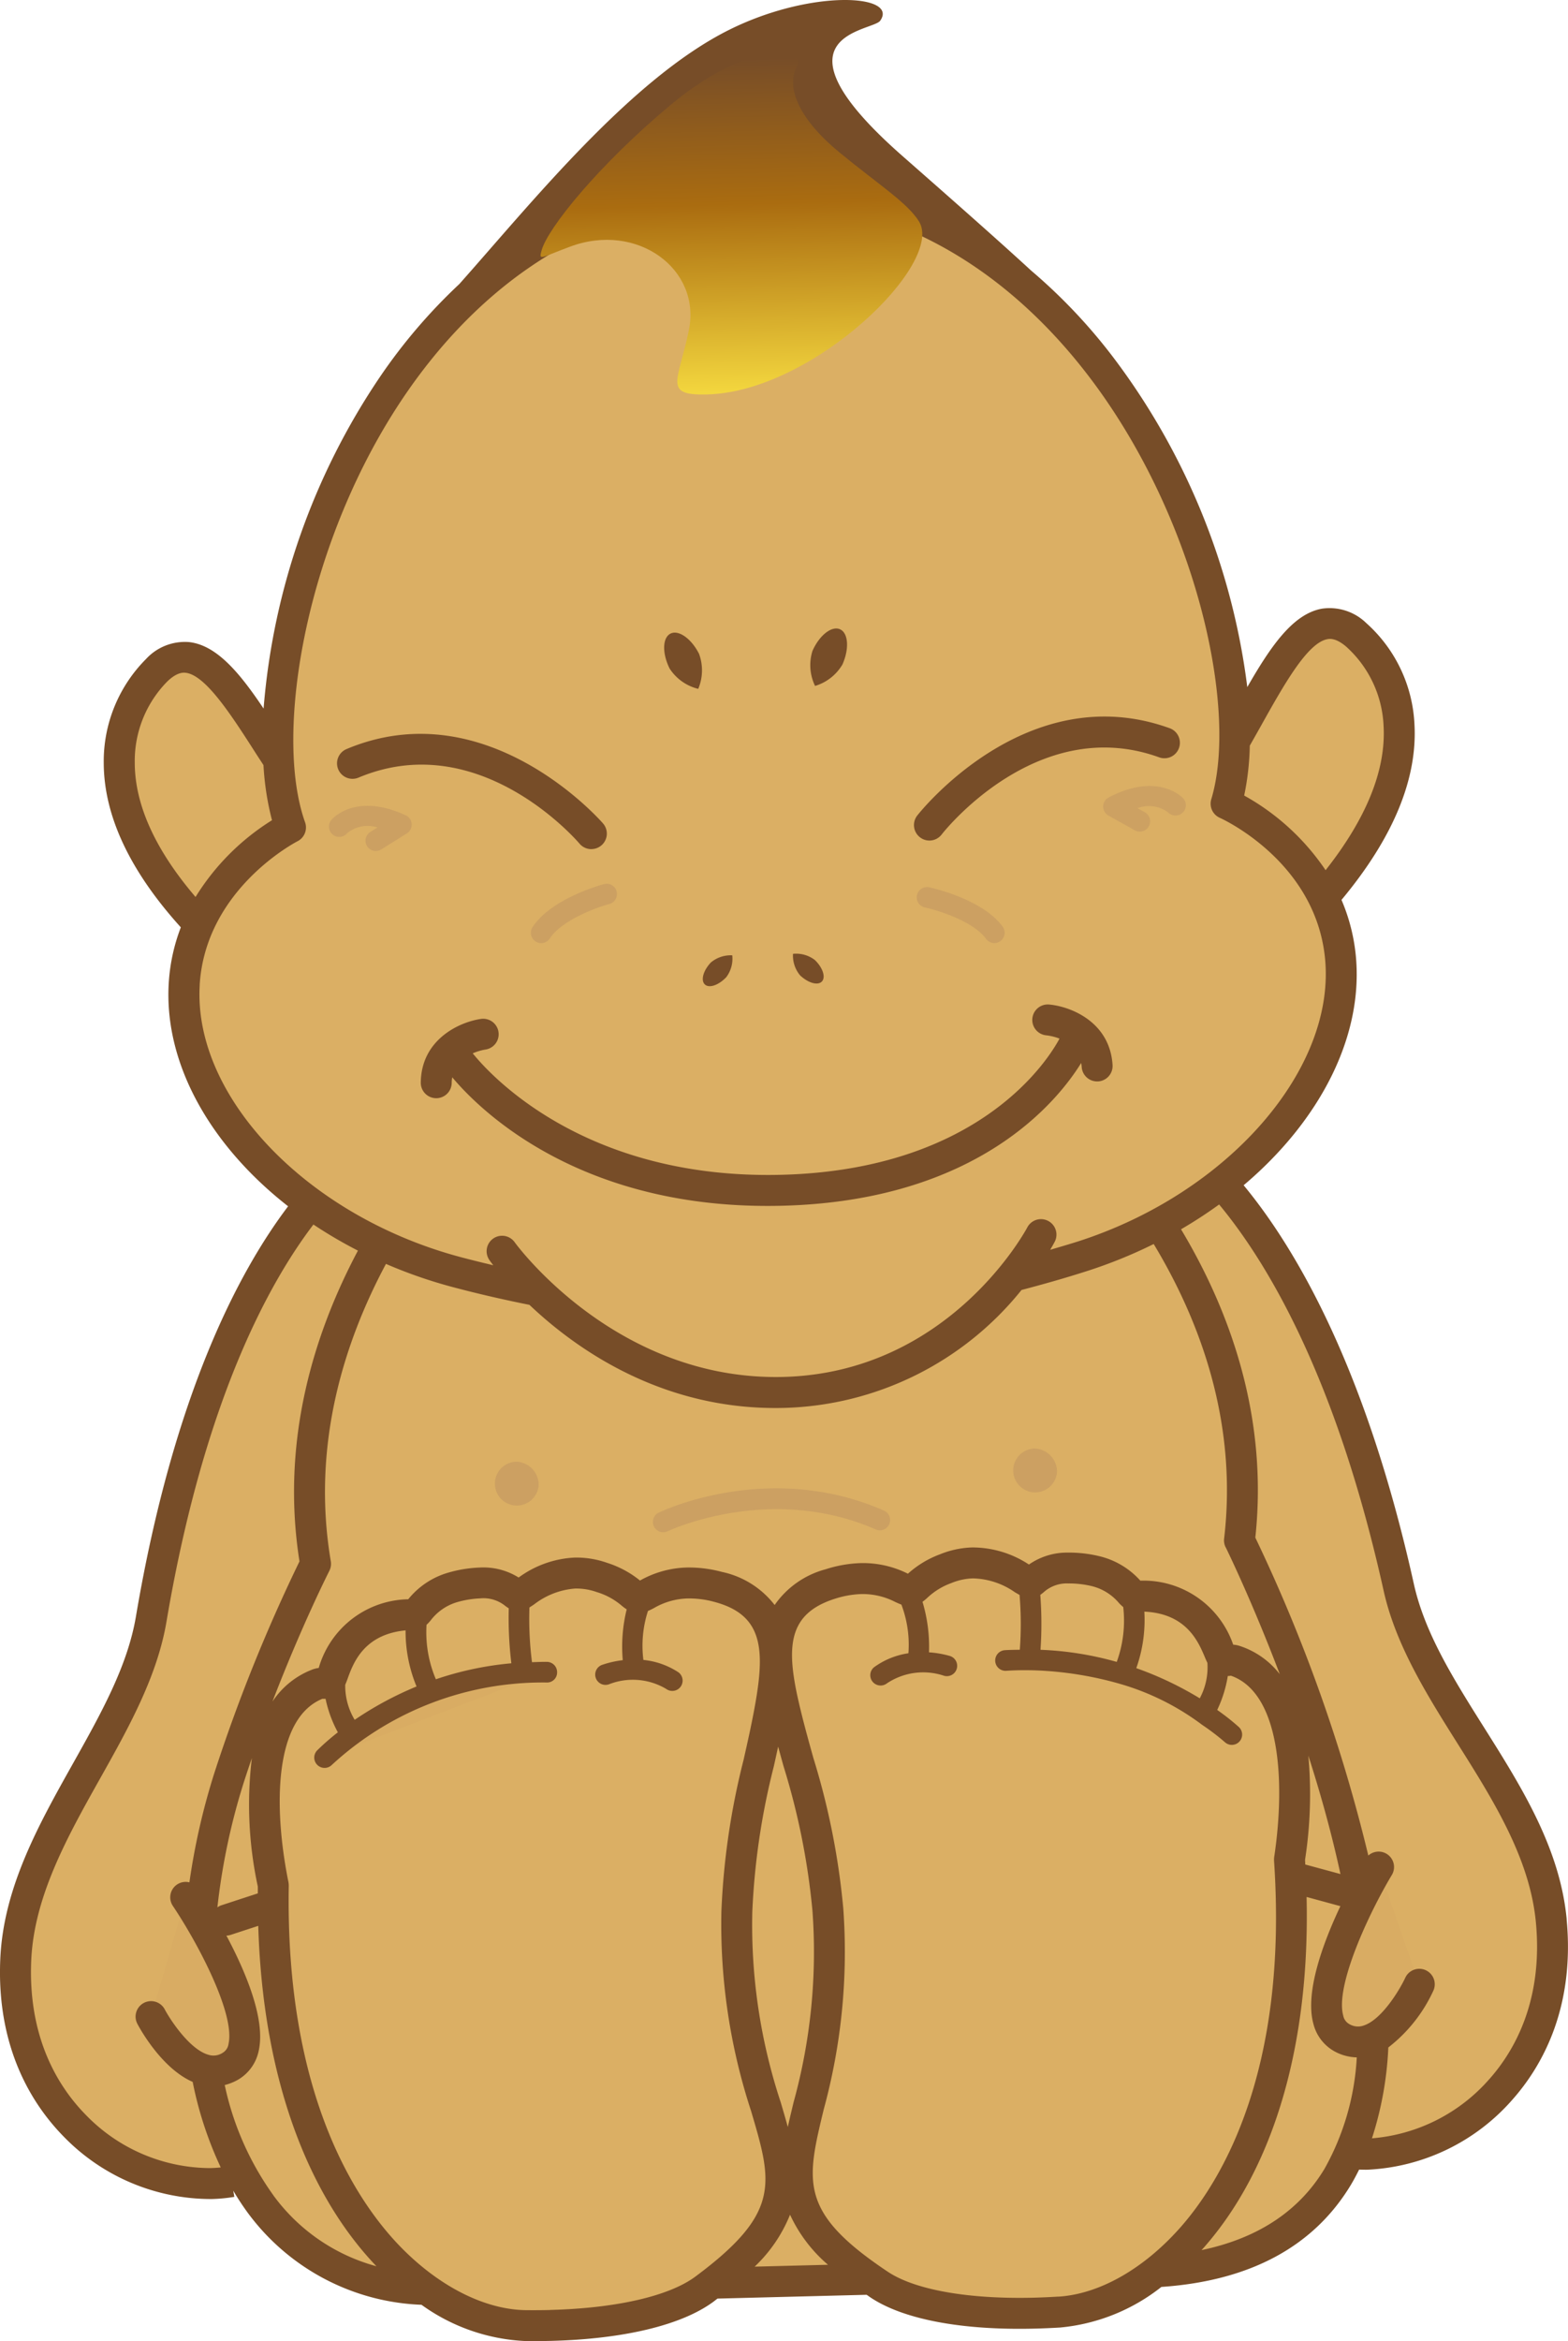<svg xmlns="http://www.w3.org/2000/svg" xmlns:xlink="http://www.w3.org/1999/xlink" viewBox="0 0 144.621 215.784">
  <defs>
    <clipPath id="clip-path">
      <path d="M71.773,4.9l-.2,0c-2.075.087-5.584,1.3-9.8,4.834-6.618,5.544-11.232,11.284-11.811,13.314-.3,1.042-.115.7,2.611-.31,6.19-2.312,12.115,2.06,10.964,7.689-.966,4.726-2.415,6.015,1.621,5.932l.153-.006c9.744-.3,21.872-12.127,19.439-15.962-1.1-1.728-3.564-3.261-7.309-6.328-3.627-2.968-5.027-5.961-3.933-7.932.352-.64-.21-1.173-1.46-1.23-.088,0-.178-.007-.272,0" style="fill: none"/>
    </clipPath>
    <linearGradient id="名称未設定グラデーション_11" data-name="名称未設定グラデーション 11" x1="-1810.676" y1="582.355" x2="-1809.705" y2="582.355" gradientTransform="matrix(0, -32.242, 32.242, 0, -18707.43, -58343.022)" gradientUnits="userSpaceOnUse">
      <stop offset="0" stop-color="#f5d93f"/>
      <stop offset="0.571" stop-color="#aa6c10"/>
      <stop offset="1" stop-color="#774d28"/>
    </linearGradient>
  </defs>
  <title>アセット 1</title>
  <g id="レイヤー_2" data-name="レイヤー 2">
    <g id="レイヤー_1-2" data-name="レイヤー 1">
      <g>
        <path d="M68.64,49.433h0a.953.953,0,0,1-.947-.72A68.87,68.87,0,0,0,63.628,37.29a79.093,79.093,0,0,0-4.6-8.136.955.955,0,0,1,0-1.052A.942.942,0,0,1,60,27.7a46.05,46.05,0,0,0,8.116.724,44.213,44.213,0,0,0,8.06-1.134.95.95,0,0,1,1.047,1.406,79.029,79.029,0,0,0-4.184,8.36A69.837,69.837,0,0,0,69.55,48.667a.95.95,0,0,1-.91.766m-6.9-19.54c.949,1.557,2.347,3.963,3.6,6.572a62.885,62.885,0,0,1,3.18,8.236,63.287,63.287,0,0,1,2.758-8.387c1.122-2.665,2.394-5.138,3.262-6.739a41.126,41.126,0,0,1-6.333.745,43.193,43.193,0,0,1-6.47-.427" style="fill: #826040"/>
        <path d="M143.079,177.036c-1.088-11.438-11.739-20.222-14.073-30.728,0,0-4.364-17.464-8.019-24.029-2.57-4.62-6.413-10.212-8.471-13.133,7.537-5.866,11.9-13.839,11.09-21.147a15.717,15.717,0,0,0-1.554-5.285c11.622-13.434,5.91-21.753,3.034-24.2-4.339-3.693-7.343,3.032-11.208,9.78.307-18.046-14.7-52.123-45.149-51.35l-.534.013c-30.179.766-43.472,34.952-42.513,53.09C21.674,63.832,18.393,58,14.456,61.77c-2.687,2.574-7.785,10.993,3.9,23.4a15.71,15.71,0,0,0-1.359,5.532c-.436,7.209,4.153,14.806,11.732,20.264-1.848,2.918-5.574,8.942-7.991,13.853-3.316,6.743-6.79,24.406-6.79,24.406-1.795,10.611-11.989,19.925-12.494,31.4C.8,195.3,12.722,202.543,21.377,201.081l1.058-.427a19.5,19.5,0,0,0,16.943,10.385,16.569,16.569,0,0,0,9.14,3.314c8.283.09,13.8-1.378,16.479-3.374.242-.182.46-.354.689-.532l14.679-.373c.237.166.464.328.716.5,2.777,1.857,8.358,3.044,16.628,2.535a16.547,16.547,0,0,0,8.9-3.725c9.713-.549,15.187-4.779,17.884-10.884,8.683.827,19.963-6.99,18.588-21.46" style="fill: #dbaf64"/>
        <path d="M13.933,185.878s3.6,6.831,7.361,4.544c4.456-2.7-4.165-15.542-4.165-15.542" style="fill: #d9ac63"/>
        <path d="M130.9,182.91s-3.247,7-7.122,4.912c-4.586-2.474,3.374-15.734,3.374-15.734" style="fill: #d9ac63"/>
        <path d="M49.682,136.913a2.022,2.022,0,1,1-2.066-2.186,2.135,2.135,0,0,1,2.066,2.186" style="fill: #cca062"/>
        <path d="M97.489,135.7a2.022,2.022,0,1,1-2.066-2.187,2.136,2.136,0,0,1,2.066,2.187" style="fill: #cca062"/>
        <path d="M34.69,78.438a.95.95,0,0,1-.529-1.756l.654-.413a2.98,2.98,0,0,0-2.793.525.95.95,0,0,1-1.467-1.209c.088-.108,2.2-2.581,6.864-.439a.95.95,0,0,1,.107,1.669L35.17,78.293a.949.949,0,0,1-.48.145" style="fill: #cca062"/>
        <path d="M105.152,76.649a.923.923,0,0,1-.488-.12l-2.427-1.356a.95.95,0,0,1,.023-1.673c4.549-2.372,6.782-.012,6.877.091a.951.951,0,0,1-1.393,1.294,2.971,2.971,0,0,0-2.827-.394l.675.378a.95.95,0,0,1-.44,1.78" style="fill: #cda162"/>
        <path d="M49.94,86.929a.952.952,0,0,1-.821-1.472c1.733-2.649,6.368-3.909,6.564-3.962a.951.951,0,1,1,.49,1.837c-1.142.308-4.355,1.475-5.463,3.167a.945.945,0,0,1-.77.43" style="fill: #cca062"/>
        <path d="M91.734,86.923a.945.945,0,0,1-.791-.39c-1.2-1.639-4.462-2.636-5.619-2.885a.951.951,0,1,1,.4-1.859c.2.043,4.888,1.068,6.755,3.623a.951.951,0,0,1-.743,1.511" style="fill: #cca062"/>
        <path d="M81.175,141.053a.944.944,0,0,1-.406-.08c-9.765-4.281-19.117.128-19.213.176a.952.952,0,0,1-.825-1.715c.412-.2,10.238-4.832,20.8-.2a.951.951,0,0,1-.36,1.821" style="fill: #cca062"/>
        <line x1="25.199" y1="175.549" x2="20.831" y2="176.979" style="fill: #f2dab2"/>
        <line x1="119.728" y1="173.151" x2="124.162" y2="174.356" style="fill: #f2dab2"/>
        <path d="M29.931,162a29.527,29.527,0,0,1,20.5-7.88" style="fill: #d9ac63"/>
        <path d="M77.713,61.224a4.385,4.385,0,0,1-2.537,2A4.382,4.382,0,0,1,74.935,60c.635-1.44,1.77-2.336,2.537-2s.874,1.777.241,3.218" style="fill: #774d28"/>
        <path d="M73.794,89.9a2.828,2.828,0,0,1-.652-1.984,2.843,2.843,0,0,1,2.01.566c.735.706,1.026,1.592.651,1.986s-1.273.135-2.009-.568" style="fill: #774d28"/>
        <path d="M96.765,92.589a1.426,1.426,0,0,0-.255,2.841,4.937,4.937,0,0,1,1.211.3c-.917,1.727-7.18,12.085-25.64,12.553-18.168.462-26.919-9.254-28.479-11.194a4.961,4.961,0,0,1,1.165-.349,1.426,1.426,0,0,0-.4-2.824c-1.9.264-5.509,1.827-5.557,5.864a1.425,1.425,0,0,0,1.407,1.444c.018,0,.038,0,.055,0a1.428,1.428,0,0,0,1.39-1.408,2.925,2.925,0,0,1,.051-.518c2.526,3.013,11.852,12.31,30.439,11.838,18.019-.457,25.4-9.648,27.567-13.158a3.3,3.3,0,0,1,.049.364,1.424,1.424,0,0,0,1.458,1.335l.055,0a1.427,1.427,0,0,0,1.334-1.514c-.255-4.028-3.939-5.407-5.851-5.574" style="fill: #774d28"/>
        <path d="M61.766,61.629A4.382,4.382,0,0,0,64.4,63.494a4.389,4.389,0,0,0,.076-3.226c-.708-1.405-1.888-2.242-2.635-1.866s-.781,1.819-.076,3.227" style="fill: #774d28"/>
        <path d="M66.988,90.067a2.835,2.835,0,0,0,.55-2.013,2.842,2.842,0,0,0-1.979.666c-.7.743-.946,1.642-.549,2.018s1.278.069,1.978-.671" style="fill: #774d28"/>
        <path d="M54.577,78.266a1.418,1.418,0,0,1-1.121-.5c-.38-.445-9.344-10.711-20.37-6.1a1.427,1.427,0,1,1-1.1-2.633c12.97-5.427,23.539,6.754,23.644,6.878a1.427,1.427,0,0,1-1.05,2.351" style="fill: #774d28"/>
        <path d="M85.757,77.474a1.412,1.412,0,0,1-.9-.294,1.427,1.427,0,0,1-.265-2c.1-.128,10.036-12.827,23.264-8.068a1.427,1.427,0,1,1-.966,2.685C95.6,65.733,86.937,76.8,86.853,76.916a1.425,1.425,0,0,1-1.1.558" style="fill: #774d28"/>
        <path d="M144.5,176.9c-.624-6.566-4.173-12.2-7.606-17.65-2.821-4.479-5.482-8.707-6.49-13.253-4.418-19.914-10.879-30.92-15.7-36.75,7.088-5.988,11.16-13.865,10.32-21.408a17.242,17.242,0,0,0-1.294-4.894c4.741-5.689,7.007-11.115,6.731-16.162a13.338,13.338,0,0,0-4.452-9.359,4.856,4.856,0,0,0-4.082-1.322c-2.681.482-4.724,3.466-6.886,7.229A63.516,63.516,0,0,0,102.711,32.98a50.791,50.791,0,0,0-7.605-8.039c-3.395-3.126-8.7-7.776-11.895-10.584C70.454,3.141,80.472,2.912,81.181,1.913c1.734-2.44-6.358-2.938-13.943.844-9.051,4.514-18.177,15.9-24.874,23.425A50.809,50.809,0,0,0,35.071,34.7a63.613,63.613,0,0,0-10.76,30.61c-2.21-3.3-4.313-5.823-6.843-6.125a4.863,4.863,0,0,0-4,1.559,13.35,13.35,0,0,0-3.9,9.6c.021,4.863,2.415,9.941,7.11,15.13a17.176,17.176,0,0,0-1.115,5.146c-.449,7.446,3.854,14.974,11.01,20.566C22.034,117.176,16,128.538,12.538,148.991c-.776,4.59-3.223,8.949-5.812,13.564-3.152,5.616-6.411,11.424-6.7,18.013C-.335,188.8,3,194,5.858,196.917a18.947,18.947,0,0,0,13.664,5.772,14.888,14.888,0,0,0,2.092-.2l-.1-.57a24.021,24.021,0,0,0,1.417,2.145,20.875,20.875,0,0,0,15.944,8.373,17.746,17.746,0,0,0,9.625,3.344c.8.009,1.569,0,2.318-.016,6.764-.172,12.1-1.463,15.022-3.639.121-.091.221-.174.339-.261l13.754-.35c.121.082.228.16.353.245,3.031,2.025,8.423,3.044,15.187,2.872h0c.748-.019,1.518-.052,2.316-.1a17.685,17.685,0,0,0,9.328-3.741c8.178-.558,14.056-3.722,17.487-9.423.27-.451.514-.917.75-1.389.262,0,.523.015.788.007a18.932,18.932,0,0,0,13.353-6.458c2.708-3.053,5.776-8.419,5-16.622M122.43,58.913c.189-.034.761-.139,1.73.687a10.427,10.427,0,0,1,3.453,7.343c.219,4.048-1.593,8.5-5.35,13.265a21.791,21.791,0,0,0-7.509-6.881,24.66,24.66,0,0,0,.518-4.6c.359-.629.71-1.253,1.053-1.866,2.095-3.743,4.262-7.614,6.105-7.946m-110,11.419A10.432,10.432,0,0,1,15.443,62.8c.917-.878,1.5-.807,1.687-.788,1.858.224,4.25,3.96,6.561,7.573.2.308.41.626.61.936a25.707,25.707,0,0,0,.786,5.081,21.875,21.875,0,0,0-7.051,7.075c-3.693-4.322-5.591-8.462-5.607-12.345m5.987,20.459c.535-8.877,8.932-13.2,9.014-13.246a1.424,1.424,0,0,0,.707-1.755c-2.943-8.233.086-26.06,9.287-39.481,5.455-7.958,15.23-17.528,30.806-17.923l.534-.014c15.577-.395,25.827,8.667,31.678,16.338,9.871,12.936,13.8,30.587,11.278,38.958a1.423,1.423,0,0,0,.8,1.718c.085.039,8.685,3.891,9.672,12.771,1.145,10.287-8.879,21.832-22.82,26.287-.844.266-1.677.507-2.513.754.252-.423.4-.7.435-.772a1.427,1.427,0,0,0-2.537-1.306c-.068.133-7.122,13.4-22.5,13.794-15.465.393-24.694-12.284-24.786-12.413a1.426,1.426,0,0,0-2.324,1.654c.037.053.155.217.351.467-.98-.234-1.965-.474-2.952-.736-14.15-3.741-24.746-14.764-24.125-25.095m94.627,51.823c.067.135,2.388,4.856,4.99,11.7a7.685,7.685,0,0,0-3.658-2.592,2.493,2.493,0,0,0-.639-.129,8.748,8.748,0,0,0-8.563-5.9,7.368,7.368,0,0,0-3.838-2.269,11.875,11.875,0,0,0-2.869-.318,6.144,6.144,0,0,0-3.568,1.1,9.49,9.49,0,0,0-5.233-1.575,8.527,8.527,0,0,0-2.986.638,9.146,9.146,0,0,0-2.944,1.783,9.247,9.247,0,0,0-4.375-.977,11.7,11.7,0,0,0-3.228.572,8.322,8.322,0,0,0-4.689,3.29,8.308,8.308,0,0,0-4.85-3.048,11.729,11.729,0,0,0-3.251-.408,9.257,9.257,0,0,0-4.317,1.2,9.25,9.25,0,0,0-3.035-1.631,8.5,8.5,0,0,0-3.012-.484,9.485,9.485,0,0,0-5.147,1.837,6.142,6.142,0,0,0-3.619-.918,11.89,11.89,0,0,0-2.849.462,7.35,7.35,0,0,0-3.716,2.461,8.749,8.749,0,0,0-8.255,6.332,2.432,2.432,0,0,0-.631.161,7.7,7.7,0,0,0-3.638,2.939c2.717-7.063,5.212-11.98,5.245-12.045a1.434,1.434,0,0,0,.138-.887c-1.807-10.675,1.218-20.183,5.087-27.411a43.9,43.9,0,0,0,6.219,2.152c2.362.626,4.7,1.159,7.015,1.621,4.332,4.113,12.36,9.787,23.5,9.5A29.076,29.076,0,0,0,94.218,118.9c1.993-.522,4-1.09,6.017-1.736a44.429,44.429,0,0,0,6.174-2.5c4.24,7.028,7.76,16.381,6.495,27.152a1.409,1.409,0,0,0,.139.8m7.329,28.779a39.6,39.6,0,0,0,.3-9.578c1.113,3.46,2.15,7.167,2.961,10.918l-3.245-.88c-.007-.136-.011-.268-.019-.4ZM95.949,147a3.6,3.6,0,0,0,.313-.242,3.189,3.189,0,0,1,2.276-.808,8.949,8.949,0,0,1,2.174.249,4.739,4.739,0,0,1,2.493,1.555,4.332,4.332,0,0,0,.395.375,11.093,11.093,0,0,1-.6,5.052,29.877,29.877,0,0,0-7.031-1.117A35.053,35.053,0,0,0,95.949,147m9.6,1.548c3.879.176,4.979,2.772,5.579,4.2.084.2.158.366.236.523,0,.009,0,.017,0,.023a6.021,6.021,0,0,1-.707,3.243,31.242,31.242,0,0,0-5.854-2.78,13.267,13.267,0,0,0,.743-5.213M74.933,176.1A52.033,52.033,0,0,1,73.2,193.75c-.192.8-.376,1.558-.538,2.3-.2-.731-.419-1.482-.651-2.267a52.032,52.032,0,0,1-2.624-17.538,65.459,65.459,0,0,1,1.982-13.426c.139-.622.272-1.224.4-1.83.165.6.326,1.194.5,1.811A65.287,65.287,0,0,1,74.933,176.1m-27.77-22.792a29.9,29.9,0,0,0-6.962,1.474,11.1,11.1,0,0,1-.861-5.018,4.552,4.552,0,0,0,.375-.4,4.755,4.755,0,0,1,2.41-1.68,9.051,9.051,0,0,1,2.159-.358,3.185,3.185,0,0,1,2.315.692,3.851,3.851,0,0,0,.325.223,34.631,34.631,0,0,0,.239,5.063m-8.743,2.142a31.492,31.492,0,0,0-5.707,3.073,6.066,6.066,0,0,1-.872-3.2c0-.008,0-.018,0-.03.07-.162.137-.331.21-.534.527-1.461,1.494-4.108,5.357-4.48a13.289,13.289,0,0,0,1.01,5.169M23.77,173.845l.01.057c0,.206,0,.407,0,.613l-3.391,1.109a1.385,1.385,0,0,0-.338.181,60.111,60.111,0,0,1,2.424-11.488c.247-.77.5-1.524.754-2.271a35.79,35.79,0,0,0,.541,11.8m-4.321,25.991A16.039,16.039,0,0,1,7.9,194.918c-2.466-2.51-5.336-7.018-5.019-14.226.26-5.907,3.349-11.416,6.338-16.741,2.6-4.625,5.28-9.4,6.137-14.484,3.4-20.064,9.293-31.01,13.552-36.6a41.47,41.47,0,0,0,4.105,2.405c-4.014,7.549-7.155,17.458-5.391,28.646a152.263,152.263,0,0,0-7.859,19.527A62.123,62.123,0,0,0,17.47,173.5a1.422,1.422,0,0,0-1.525,2.174c2.31,3.442,5.747,9.937,5.134,12.707a1.127,1.127,0,0,1-.526.821,1.539,1.539,0,0,1-1.318.194c-1.741-.479-3.547-3.251-4.04-4.187a1.427,1.427,0,0,0-2.524,1.333c.234.445,2.233,4.1,5.1,5.35a34.15,34.15,0,0,0,2.588,7.884c-.3.028-.6.051-.912.059m5.771,2.516a27.023,27.023,0,0,1-4.491-10.169,4.768,4.768,0,0,0,1.308-.539A4.021,4.021,0,0,0,23.866,189c.64-2.909-1.231-7.306-2.984-10.592a1.346,1.346,0,0,0,.4-.069l2.537-.829c.4,13.342,4.208,24.377,10.9,31.375a17.4,17.4,0,0,1-9.5-6.528m25.531,10.56q-1.072.025-2.217.015c-3.8-.04-8.026-2.172-11.609-5.855-3.987-4.1-10.625-13.871-10.291-33.266a2.148,2.148,0,0,0-.066-.513c-1.365-6.914-1.247-14.917,3.171-16.718a2.142,2.142,0,0,0,.289,0,11.278,11.278,0,0,0,1.134,3.091,21.808,21.808,0,0,0-1.918,1.677.952.952,0,0,0,1.371,1.321,28.67,28.67,0,0,1,19.8-7.589.923.923,0,0,0,.969-.931.951.951,0,0,0-.93-.971c-.474-.006-.926.017-1.387.03l0-.009a31.493,31.493,0,0,1-.235-5.037c.141-.086.283-.181.439-.287a7.048,7.048,0,0,1,3.782-1.456,5.635,5.635,0,0,1,2,.33,6.3,6.3,0,0,1,2.285,1.246,4.746,4.746,0,0,0,.464.344,14.371,14.371,0,0,0-.362,4.683,9.191,9.191,0,0,0-1.886.425.95.95,0,1,0,.608,1.8,6.024,6.024,0,0,1,5.285.425.951.951,0,0,0,1.125-1.534A7.165,7.165,0,0,0,59.342,153a10.413,10.413,0,0,1,.421-4.514c.178-.075.357-.163.55-.265a6.518,6.518,0,0,1,3.1-.888,8.789,8.789,0,0,1,2.454.311c4.385,1.155,4.719,4.181,3.8,9.363-.3,1.72-.681,3.4-1.08,5.184a67.681,67.681,0,0,0-2.051,13.984,55.221,55.221,0,0,0,2.741,18.41c1.959,6.631,2.77,9.373-5.135,15.249-2.42,1.8-7.3,2.923-13.392,3.078m18.854-3.991a13.563,13.563,0,0,0,3.264-4.787,13.576,13.576,0,0,0,3.5,4.615Zm28.017,2.76q-1.143.071-2.214.1h0c-6.091.155-11.022-.718-13.53-2.395-8.192-5.466-7.522-8.246-5.9-14.967a55.129,55.129,0,0,0,1.8-18.526,67.683,67.683,0,0,0-2.758-13.858c-.491-1.761-.953-3.424-1.345-5.127-1.179-5.129-1-8.166,3.32-9.544a8.9,8.9,0,0,1,2.437-.436,6.551,6.551,0,0,1,3.144.731c.2.093.379.171.562.238a10.434,10.434,0,0,1,.649,4.486,7.172,7.172,0,0,0-3.173,1.292.951.951,0,0,0,.632,1.683.958.958,0,0,0,.57-.208,6.032,6.032,0,0,1,5.257-.691.951.951,0,0,0,.518-1.831,9.28,9.28,0,0,0-1.906-.329,14.338,14.338,0,0,0-.6-4.658,4.356,4.356,0,0,0,.446-.368,6.367,6.367,0,0,1,2.218-1.36,5.631,5.631,0,0,1,1.987-.43,7.006,7.006,0,0,1,3.847,1.262c.163.1.31.183.454.263a31.773,31.773,0,0,1,.025,5.043v.008c-.461.012-.914.009-1.385.042a.951.951,0,1,0,.133,1.9c.93-.064,1.828-.066,2.708-.039a32.549,32.549,0,0,1,7.732,1.229,23.445,23.445,0,0,1,7.631,3.794,21.468,21.468,0,0,1,2.089,1.591.952.952,0,0,0,1.341-.047.95.95,0,0,0-.044-1.342,21.151,21.151,0,0,0-2-1.578,11.388,11.388,0,0,0,.977-3.128,1.827,1.827,0,0,0,.289-.028c4.5,1.574,5.03,9.562,4.017,16.536a2.311,2.311,0,0,0-.041.519c1.318,19.351-4.819,29.448-8.591,33.744-3.391,3.858-7.509,6.2-11.3,6.435m13.2-4.285c.081-.091.163-.176.243-.269,6.467-7.36,9.769-18.738,9.45-32.286l3.118.848c-1.6,3.384-3.287,7.935-2.491,10.841a4.018,4.018,0,0,0,1.962,2.55,4.511,4.511,0,0,0,2.039.548,23.534,23.534,0,0,1-2.972,10.264c-2.361,3.922-6.179,6.419-11.349,7.5m26.55-15.764a16.109,16.109,0,0,1-10.827,5.459,31.71,31.71,0,0,0,1.509-8.375,13.979,13.979,0,0,0,4.142-5.207,1.426,1.426,0,1,0-2.587-1.2c-.442.955-2.1,3.811-3.819,4.383a1.561,1.561,0,0,1-1.331-.127,1.135,1.135,0,0,1-.566-.792c-.752-2.735,2.353-9.4,4.484-12.953a1.422,1.422,0,0,0-2.168-1.792,148.04,148.04,0,0,0-10.422-29.306c1.211-11.3-2.446-21.07-6.852-28.418a41.665,41.665,0,0,0,3.514-2.287c4.525,5.452,10.833,16.053,15.172,35.6,1.114,5.03,4.034,9.667,6.861,14.154,3.255,5.166,6.622,10.511,7.181,16.4.682,7.184-1.955,11.831-4.291,14.463" style="fill: #774d28"/>
        <g style="clip-path: url(#clip-path)">
          <rect x="48.74" y="3.466" width="39.673" height="34.603" transform="translate(-0.505 1.747) rotate(-1.454)" style="fill: url(#名称未設定グラデーション_11)"/>
        </g>
      </g>
    </g>
  </g>
</svg>
